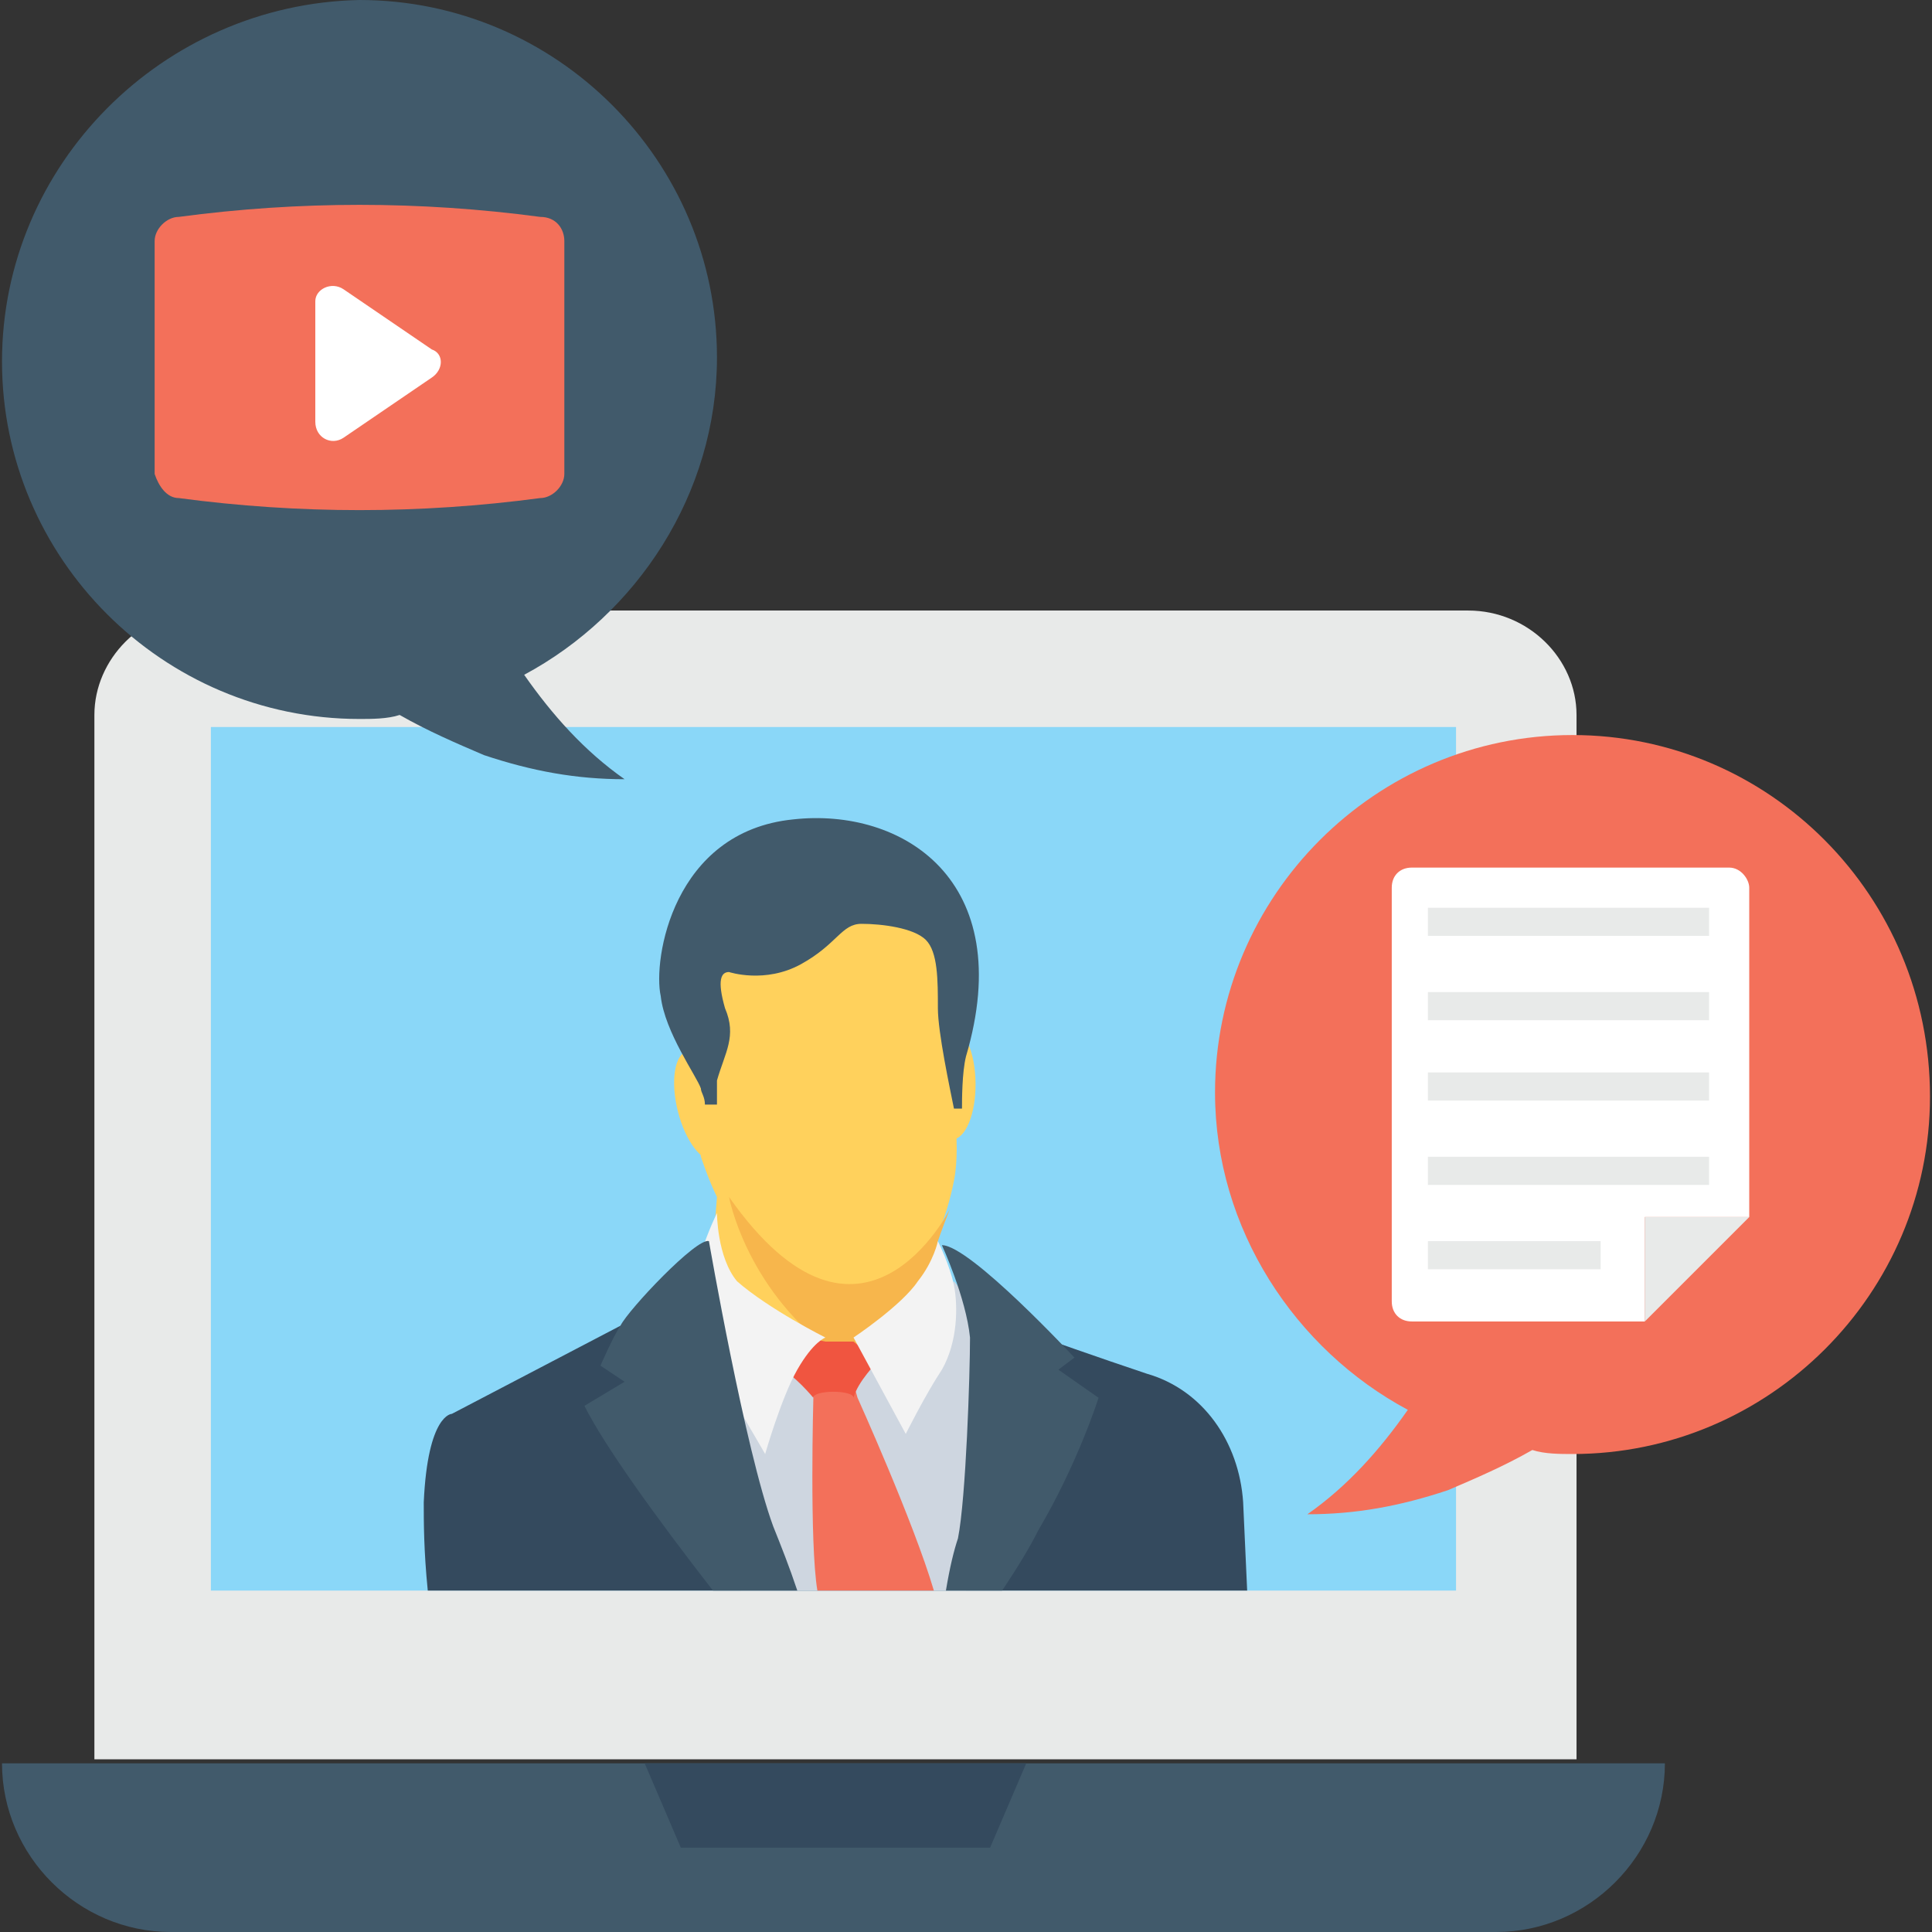 <?xml version="1.0" encoding="UTF-8"?> <!-- Generator: Adobe Illustrator 19.0.0, SVG Export Plug-In . SVG Version: 6.00 Build 0) --> <svg xmlns="http://www.w3.org/2000/svg" xmlns:xlink="http://www.w3.org/1999/xlink" id="Capa_1" x="0px" y="0px" viewBox="0 0 513.067 513.067" style="enable-background:new 0 0 513.067 513.067;" xml:space="preserve"><rect x="0" y="0" width="513.067" height="513.067" fill="#333333" stroke="none"/> <path style="fill:#E8EAE9;" d="M418.667,189.867V467.2h-393.6V189.867c0-14.933,12.8-27.733,27.733-27.733h337.067 C405.867,162.133,418.667,174.933,418.667,189.867z"></path> <path style="fill:#415A6B;" d="M0.533,468.267L0.533,468.267c0,24.533,20.267,44.8,44.8,44.8h352c24.533,0,44.8-20.267,44.8-44.8 l0,0H0.533z"></path> <rect x="56" y="193.067" style="fill:#8AD7F8;" width="330.667" height="229.333"></rect> <path style="fill:#344A5E;" d="M331.2,422.4l-1.067-23.467c-1.067-16-10.667-29.867-25.6-34.133 c-12.8-4.267-27.733-9.6-30.933-10.667c-1.067,0-106.667-3.2-106.667-3.2L120,375.467c0,0-6.4,0-7.467,23.467 c0,5.333,0,12.8,1.067,23.467H331.2z"></path> <path style="fill:#CED6E0;" d="M256.533,422.4c5.333-30.933,10.667-65.067,10.667-65.067l-13.867-17.067l-3.2,4.267L228.8,355.2 l-1.067,1.067l-35.2-6.4c0,0-10.667,4.267-12.8,26.667c-1.067,12.8,7.467,30.933,17.067,45.867H256.533z"></path> <path style="fill:#FFD15C;" d="M187.2,358.4h58.667L248,329.6c0,0,3.2-5.333,5.333-16c2.133-10.667-1.067-26.667-1.067-26.667 s14.933-41.6-17.067-49.067s-54.4,23.467-54.4,23.467l5.333,45.867c0,0,2.133,6.4,4.267,10.667L187.2,358.4z"></path> <path style="fill:#F7B64C;" d="M249.067,329.6c0,0,1.067-3.2,3.2-8.533c0,0-23.467,46.933-58.667-3.2 c0,0,4.267,23.467,26.667,40.533h25.6L249.067,329.6z"></path> <path style="fill:#F3705A;" d="M217.067,422.4H248c-5.333-18.133-20.267-51.2-20.267-51.2l-2.133-7.467h-7.467L216,371.2 C216,371.2,214.933,409.6,217.067,422.4z"></path> <path style="fill:#F05540;" d="M213.867,355.2l5.333,1.067h7.467l6.4,5.333c0,0-5.333,5.333-6.4,9.6c0-2.133-10.667-2.133-10.667,0 c0,0-5.333-6.4-8.533-7.467C205.333,363.733,213.867,355.2,213.867,355.2z"></path> <g> <ellipse transform="matrix(-0.245 -0.969 0.969 -0.245 -52.4 545.901)" style="fill:#FFD15C;" cx="186.243" cy="293.343" rx="14.933" ry="6.4"></ellipse> <ellipse transform="matrix(0.012 1 -1 0.012 537.167 31.638)" style="fill:#FFD15C;" cx="252.58" cy="287.525" rx="14.933" ry="6.4"></ellipse> </g> <g> <path style="fill:#415A6B;" d="M186.133,289.067c0,1.067,1.067,2.133,1.067,4.267h3.2c0-2.133,0-4.267,0-6.4 c2.133-7.467,5.333-11.733,2.133-19.2c-2.133-7.467-1.067-9.6,1.067-9.6c0,0,9.6,3.2,19.2-2.133c9.6-5.333,10.667-10.667,16-10.667 s13.867,1.067,17.067,4.267c3.2,3.2,3.2,10.667,3.2,18.133c0,6.4,3.2,21.333,4.267,26.667h2.133c0-2.133,0-9.6,1.067-13.867 C270.4,233.6,239.467,214.4,210.667,217.6c-32,3.2-37.333,37.333-35.2,46.933C176.533,274.133,185.067,285.867,186.133,289.067z"></path> <path style="fill:#415A6B;" d="M254.4,408.533c-1.067,3.2-2.133,7.467-3.2,13.867h14.933c4.267-6.4,7.467-11.733,9.6-16 c10.667-18.133,16-35.2,16-35.2l-10.667-7.467l4.267-3.2c0,0-27.733-29.867-35.2-29.867c0,0,6.4,13.867,7.467,24.533 C257.6,364.8,256.533,397.867,254.4,408.533z"></path> </g> <g> <path style="fill:#F3F3F3;" d="M249.067,329.6c0,0-1.067,5.333-5.333,10.667c-4.267,6.4-17.067,14.933-17.067,14.933l13.867,25.6 c0,0,5.333-10.667,9.6-17.067c4.267-7.467,4.267-17.067,3.2-22.4C252.267,336,249.067,329.6,249.067,329.6z"></path> <path style="fill:#F3F3F3;" d="M219.2,355.2c0,0-3.2,1.067-7.467,8.533c-4.267,7.467-8.533,22.4-8.533,22.4 s-16-27.733-20.267-33.067c-4.267-4.267-3.2-11.733-3.2-11.733s4.267-2.133,6.4-8.533c2.133-6.4,4.267-10.667,4.267-10.667 s0,11.733,5.333,18.133C204.267,347.733,219.2,355.2,219.2,355.2z"></path> </g> <path style="fill:#415A6B;" d="M189.333,422.4h22.4c-2.133-6.4-4.267-11.733-6.4-17.067c-7.467-20.267-17.067-75.733-17.067-75.733 c-3.2-1.067-21.333,18.133-23.467,22.4c-2.133,3.2-5.333,10.667-5.333,10.667l6.4,4.267l-10.667,6.4 C160.533,384,174.4,403.2,189.333,422.4z"></path> <polygon style="fill:#344A5E;" points="262.933,490.667 180.8,490.667 171.2,468.267 272.533,468.267 "></polygon> <path style="fill:#F3705A;" d="M512.533,291.2c0,52.267-42.667,94.933-94.933,94.933c-3.2,0-7.467,0-10.667-1.067 c-7.467,4.267-14.933,7.467-22.4,10.667c-12.8,4.267-24.533,6.4-37.333,6.4c10.667-7.467,19.2-17.067,26.667-27.733 c-29.867-16-51.2-48-51.2-84.267c0-52.267,42.667-94.933,94.933-94.933S512.533,237.867,512.533,291.2z"></path> <path style="fill:#FFFFFF;" d="M464.533,235.733V323.2H436.8v27.733h-61.867c-3.2,0-5.333-2.133-5.333-5.333V235.733 c0-3.2,2.133-5.333,5.333-5.333H459.2C462.4,230.4,464.533,233.6,464.533,235.733z"></path> <g> <polygon style="fill:#E8EAE9;" points="436.8,350.933 464.533,323.2 436.8,323.2 "></polygon> <rect x="379.2" y="241.067" style="fill:#E8EAE9;" width="74.667" height="7.467"></rect> <rect x="379.2" y="263.467" style="fill:#E8EAE9;" width="74.667" height="7.467"></rect> <rect x="379.2" y="284.8" style="fill:#E8EAE9;" width="74.667" height="7.467"></rect> <rect x="379.2" y="307.2" style="fill:#E8EAE9;" width="74.667" height="7.467"></rect> <rect x="379.2" y="329.6" style="fill:#E8EAE9;" width="45.867" height="7.467"></rect> </g> <path style="fill:#415A6B;" d="M0.533,96c0,52.267,42.667,94.933,94.933,94.933c3.2,0,7.467,0,10.667-1.067 c7.467,4.267,14.933,7.467,22.4,10.667c12.8,4.267,24.533,6.4,37.333,6.4c-10.667-7.467-19.2-17.067-26.667-27.733 c29.867-16,51.2-48,51.2-84.267C190.4,42.667,147.733,0,95.467,0C43.2,1.067,0.533,43.733,0.533,96z"></path> <path style="fill:#F3705A;" d="M47.467,132.267c32,4.267,64,4.267,96,0c3.2,0,6.4-3.2,6.4-6.4V64c0-3.2-2.133-6.4-6.4-6.4 c-32-4.267-64-4.267-96,0c-3.2,0-6.4,3.2-6.4,6.4v61.867C42.133,129.067,44.267,132.267,47.467,132.267z"></path> <path style="fill:#FFFFFF;" d="M114.667,100.267l-23.467,16c-3.2,2.133-7.467,0-7.467-4.267V80c0-3.2,4.267-5.333,7.467-3.2 l23.467,16C117.867,93.867,117.867,98.133,114.667,100.267z"></path> <g> </g> <g> </g> <g> </g> <g> </g> <g> </g> <g> </g> <g> </g> <g> </g> <g> </g> <g> </g> <g> </g> <g> </g> <g> </g> <g> </g> <g> </g> </svg> 